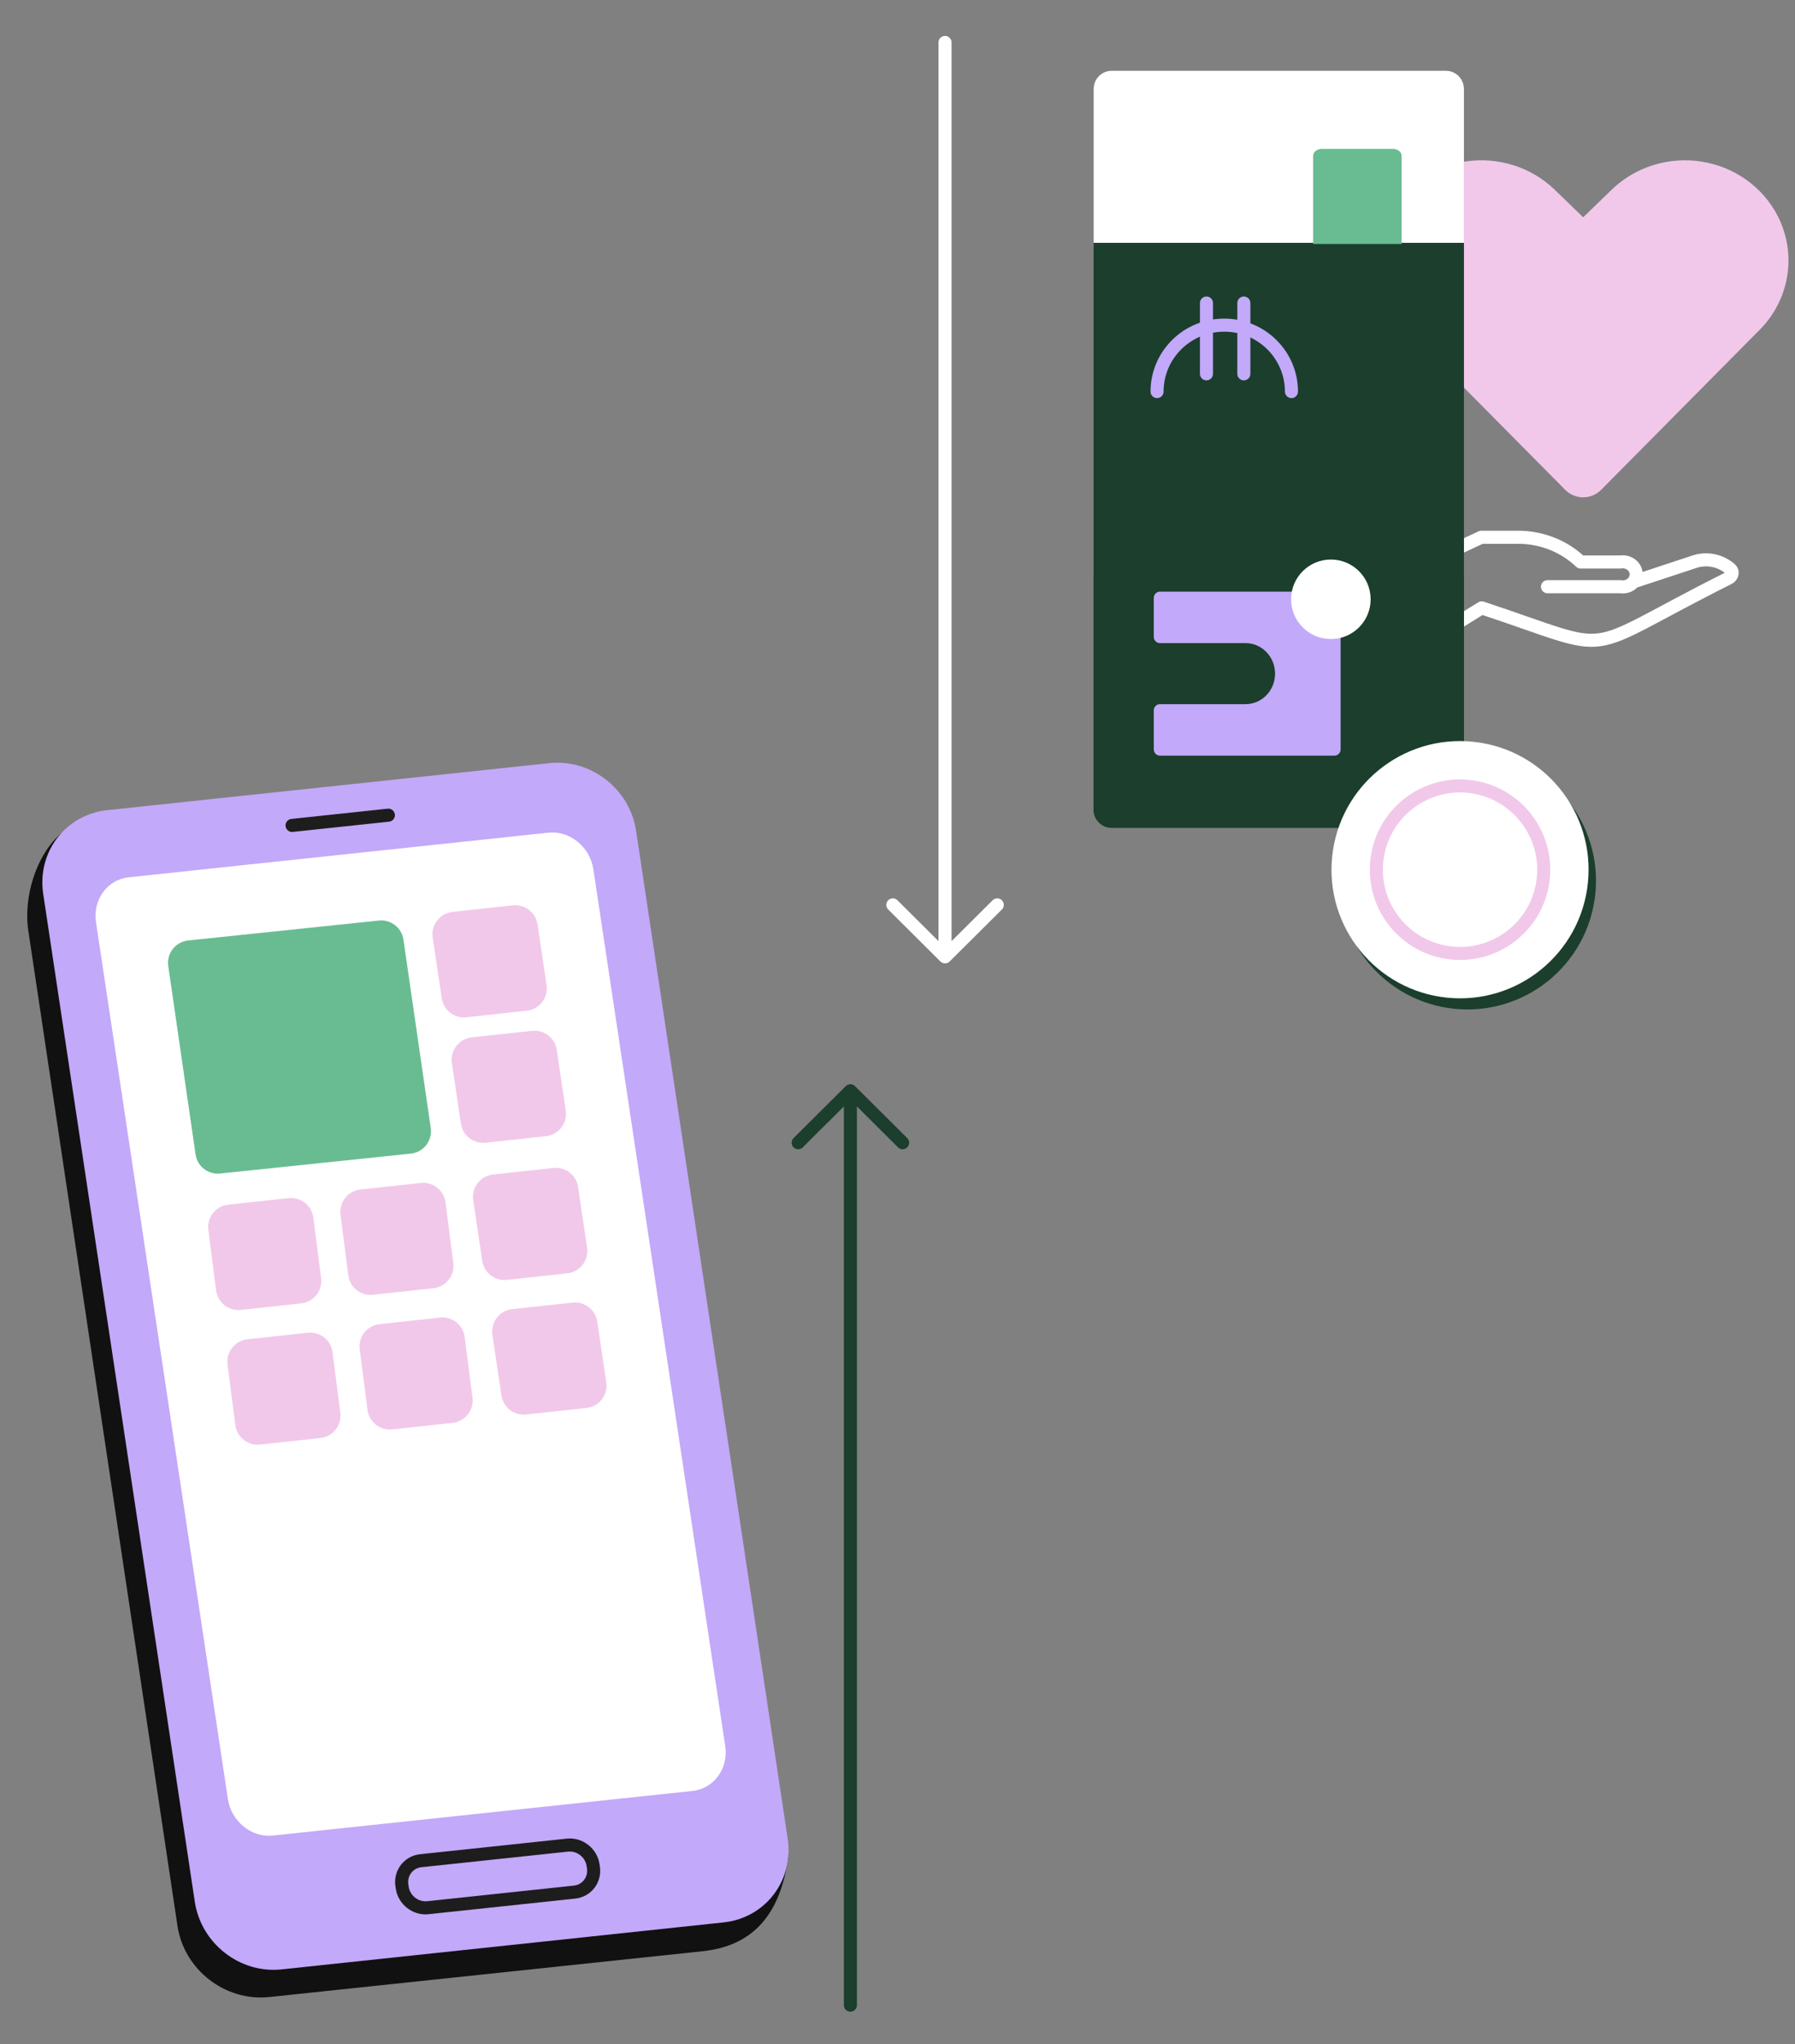<svg width="550" height="626" viewBox="0 0 550 626" fill="none" xmlns="http://www.w3.org/2000/svg">
<rect x="0" y="0" width="550" height="626" fill="#808080" stroke="none"/>
<path d="M289.566 293L289.566 13M289.566 293L273.566 277.087M289.566 293L305.566 277.087" stroke="white" stroke-width="4" stroke-linecap="round" stroke-linejoin="round"/>
<path d="M260.566 334L260.566 614M260.566 334L276.566 349.913M260.566 334L244.566 349.913" stroke="#1B3E2D" stroke-width="4" stroke-linecap="round" stroke-linejoin="round"/>
<path d="M215.281 597.494L82.517 611.52C69.013 612.945 56.413 603.2 54.381 589.753L8.67 284.95C6.638 271.503 14.203 252.641 27.706 251.21L162.422 247.986C175.926 246.561 188.526 256.306 190.558 269.753L241.597 568.184C238.984 588.434 228.778 596.063 215.274 597.494L215.281 597.494Z" fill="#111111"/>
<path d="M168.311 233.683L32.856 248.079C20.095 249.435 11.312 260.908 13.238 273.705L59.688 582.342C61.614 595.139 73.52 604.413 86.281 603.057L221.736 588.662C234.497 587.306 243.28 575.832 241.354 563.036L194.904 254.398C192.978 241.601 181.072 232.327 168.311 233.683Z" fill="#C2A9F9"/>
<path d="M168.008 254.977L39.461 268.638C32.875 269.338 28.379 275.507 29.419 282.416L69.815 550.829C70.855 557.738 77.037 562.772 83.623 562.072L212.17 548.411C218.756 547.711 223.252 541.543 222.212 534.633L181.816 266.22C180.776 259.311 174.594 254.277 168.008 254.977Z" fill="white"/>
<path d="M89.496 252.756L118.997 249.617M128.929 569.778L173.876 565.001C177.64 564.601 181.153 567.34 181.721 571.118L181.827 571.822C182.396 575.601 179.806 578.988 176.042 579.388L131.094 584.165C127.33 584.565 123.818 581.826 123.249 578.047L123.143 577.343C122.575 573.565 125.165 570.178 128.929 569.778Z" stroke="#1D1D1D" stroke-width="4" stroke-linecap="round" stroke-linejoin="round"/>
<path d="M51.558 295.822C50.997 291.951 53.769 288.39 57.659 287.984L116.089 281.882C119.766 281.498 123.09 284.086 123.621 287.744L131.982 345.413C132.543 349.284 129.772 352.845 125.881 353.251L67.451 359.353C63.774 359.737 60.45 357.15 59.92 353.491L51.558 295.822Z" fill="#69BC91"/>
<path d="M132.585 287.099C132.009 283.231 134.767 279.659 138.655 279.238L157.158 277.233C160.833 276.835 164.167 279.409 164.712 283.066L167.477 301.638C168.054 305.507 165.296 309.079 161.407 309.5L142.905 311.505C139.229 311.903 135.895 309.329 135.351 305.672L132.585 287.099Z" fill="#F1C8EA"/>
<path d="M138.464 325.515C137.888 321.646 140.645 318.075 144.534 317.654L163.037 315.649C166.712 315.251 170.046 317.825 170.591 321.482L173.356 340.054C173.932 343.923 171.175 347.494 167.286 347.916L148.784 349.921C145.108 350.319 141.774 347.744 141.23 344.088L138.464 325.515Z" fill="#F1C8EA"/>
<path d="M63.837 376.61C63.345 372.784 66.091 369.3 69.927 368.884L88.437 366.879C92.165 366.475 95.531 369.128 96.01 372.847L98.395 391.39C98.887 395.216 96.141 398.701 92.306 399.116L73.796 401.122C70.067 401.526 66.701 398.873 66.222 395.153L63.837 376.61Z" fill="#F1C8EA"/>
<path d="M69.717 417.833C69.225 414.007 71.971 410.523 75.806 410.107L94.316 408.102C98.045 407.698 101.411 410.351 101.889 414.07L104.275 432.613C104.767 436.439 102.021 439.924 98.185 440.339L79.675 442.345C75.947 442.749 72.58 440.096 72.102 436.376L69.717 417.833Z" fill="#F1C8EA"/>
<path d="M104.337 371.968C103.845 368.142 106.591 364.658 110.426 364.242L128.937 362.236C132.665 361.832 136.032 364.486 136.51 368.205L138.895 386.748C139.387 390.574 136.641 394.058 132.806 394.474L114.295 396.479C110.567 396.883 107.201 394.23 106.723 390.511L104.337 371.968Z" fill="#F1C8EA"/>
<path d="M110.216 413.191C109.724 409.365 112.47 405.88 116.305 405.465L134.816 403.459C138.544 403.055 141.91 405.708 142.389 409.428L144.774 427.971C145.266 431.797 142.52 435.281 138.685 435.697L120.174 437.702C116.446 438.106 113.08 435.453 112.601 431.734L110.216 413.191Z" fill="#F1C8EA"/>
<path d="M144.997 367.516C144.421 363.647 147.178 360.076 151.067 359.654L169.569 357.649C173.245 357.251 176.579 359.826 177.123 363.482L179.889 382.055C180.465 385.924 177.708 389.495 173.819 389.916L155.316 391.921C151.641 392.319 148.307 389.745 147.762 386.088L144.997 367.516Z" fill="#F1C8EA"/>
<path d="M150.875 408.739C150.299 404.87 153.057 401.298 156.945 400.877L175.448 398.872C179.123 398.474 182.457 401.049 183.002 404.705L185.767 423.278C186.344 427.146 183.586 430.718 179.697 431.139L161.195 433.144C157.519 433.542 154.185 430.968 153.641 427.311L150.875 408.739Z" fill="#F1C8EA"/>
<path d="M501.387 177.879L519.528 171.896C521.749 171.242 524.118 171.282 526.315 172.009C527.771 172.491 529.104 173.259 530.24 174.26C531.148 175.059 530.771 176.481 529.69 177.023C482.189 200.82 497.306 200.471 454.006 186.132L437.625 196.3M474.16 179.661L496.487 179.661C497.081 179.761 497.691 179.738 498.275 179.593C498.858 179.449 499.4 179.187 499.863 178.826C500.325 178.466 500.698 178.015 500.953 177.505C501.209 176.995 501.341 176.44 501.341 175.877C501.341 175.315 501.209 174.76 500.953 174.25C500.698 173.74 500.325 173.289 499.863 172.929C499.4 172.568 498.858 172.306 498.275 172.162C497.691 172.017 497.081 171.994 496.487 172.094L484.309 172.094C479.497 167.466 472.951 164.754 466.042 164.526L453.863 164.526L437.625 172.094" stroke="white" stroke-width="4" stroke-linecap="round" stroke-linejoin="round"/>
<path d="M490.593 149.996C487.564 153.051 482.625 153.051 479.596 149.996L431.48 101.459C426.773 96.905 423.666 91.034 422.599 84.678C421.532 78.322 422.559 71.803 425.535 66.043C427.784 61.695 431.069 57.926 435.118 55.047C439.168 52.168 443.868 50.261 448.829 49.482C453.791 48.704 458.872 49.077 463.655 50.571C468.439 52.064 472.786 54.636 476.341 58.073L485.095 66.539L493.849 58.073C497.403 54.636 501.751 52.064 506.534 50.571C511.317 49.077 516.399 48.704 521.36 49.482C526.322 50.261 531.021 52.168 535.071 55.047C539.121 57.926 542.405 61.695 544.654 66.043C547.63 71.803 548.657 78.322 547.59 84.678C546.523 91.034 543.417 96.905 538.709 101.459L490.593 149.996Z" fill="#F1C8EA"/>
<path d="M443.011 21.653H340.646C337.577 21.653 335.089 24.139 335.089 27.206V247.931C335.089 250.998 337.577 253.484 340.646 253.484H443.011C446.08 253.484 448.568 250.998 448.568 247.931V27.206C448.568 24.139 446.08 21.653 443.011 21.653Z" fill="#1B3E2D"/>
<path d="M340.646 21.653H443.011C446.08 21.653 448.568 24.14 448.568 27.206V74.359H335.089V27.206C335.089 24.14 337.578 21.653 340.646 21.653Z" fill="white"/>
<path d="M335.089 175.945H448.568V247.932C448.568 250.998 446.08 253.485 443.011 253.485H340.646C337.578 253.485 335.089 250.998 335.089 247.932V175.945Z" fill="#1B3E2D"/>
<path d="M405.055 45.58H426.761C428.254 45.58 429.467 46.532 429.467 47.702V74.707H402.349V47.702C402.349 46.532 403.562 45.58 405.055 45.58Z" fill="#69BC91"/>
<path d="M353.526 183.101V195C353.526 196.068 354.364 196.934 355.396 196.934H381.65C386.641 196.934 390.688 201.118 390.688 206.278C390.688 211.438 386.641 215.622 381.65 215.622H355.396C354.364 215.622 353.526 216.488 353.526 217.555V229.455C353.526 230.522 354.364 231.389 355.396 231.389H408.905C409.937 231.389 410.775 230.522 410.775 229.455V183.104C410.775 182.036 409.937 181.17 408.905 181.17H355.396C354.364 181.17 353.526 182.036 353.526 183.104V183.101Z" fill="#C2A9F9"/>
<path d="M407.787 195.688C414.517 195.688 419.973 190.237 419.973 183.511C419.973 176.786 414.517 171.334 407.787 171.334C401.058 171.334 395.602 176.786 395.602 183.511C395.602 190.237 401.058 195.688 407.787 195.688Z" fill="white"/>
<path d="M354.531 119.904C354.531 108.671 363.751 99.563 375.121 99.563C386.491 99.563 395.71 108.671 395.71 119.904M381.121 92.786V114.478M369.669 92.786V114.478" stroke="#C2A9F9" stroke-width="4" stroke-linecap="round" stroke-linejoin="round"/>
<circle cx="449.633" cy="269.719" r="39.385" transform="rotate(5.936 449.633 269.719)" fill="#1B3E2D"/>
<circle cx="447.364" cy="266.315" r="39.385" transform="rotate(5.936 447.364 266.315)" fill="white"/>
<circle cx="447.364" cy="266.315" r="25.642" transform="rotate(5.936 447.364 266.315)" stroke="#F1C8EA" stroke-width="4"/>
</svg>
